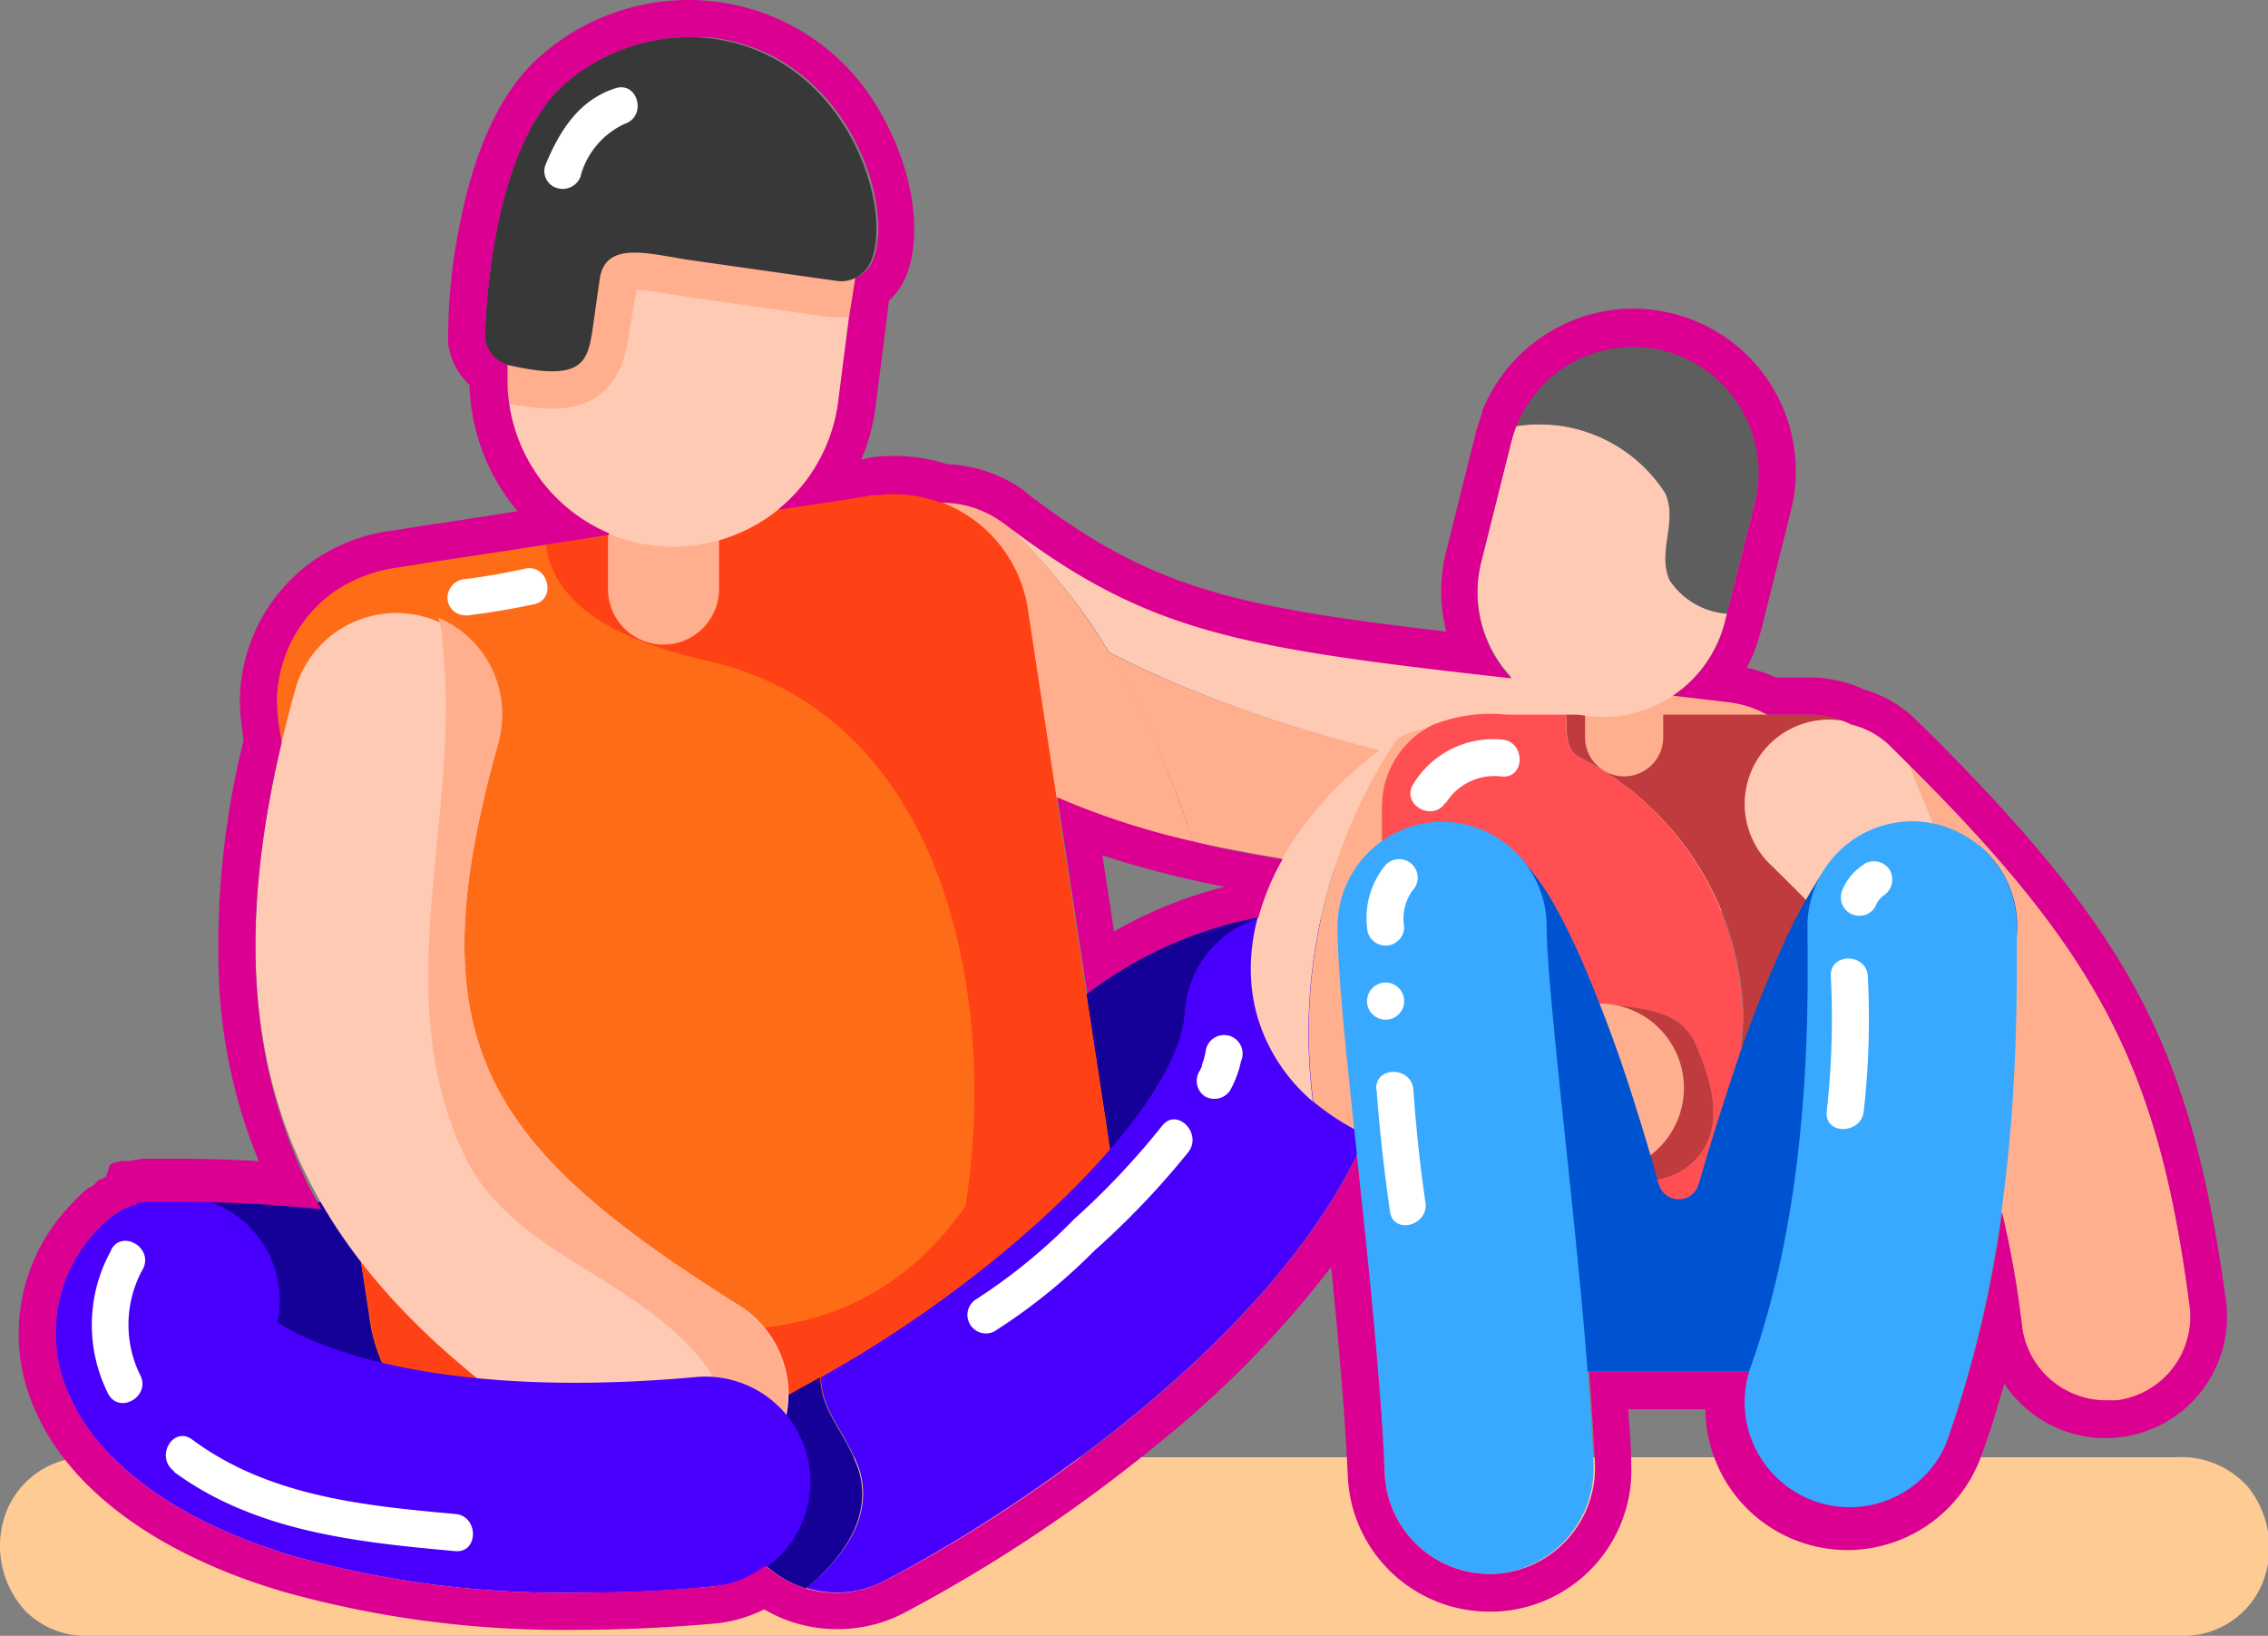 <?xml version="1.0" standalone="no"?><!DOCTYPE svg PUBLIC "-//W3C//DTD SVG 1.1//EN" "http://www.w3.org/Graphics/SVG/1.1/DTD/svg11.dtd"><svg t="1648971815860" class="icon" viewBox="0 0 1420 1024" version="1.1" xmlns="http://www.w3.org/2000/svg" p-id="2748" xmlns:xlink="http://www.w3.org/1999/xlink" width="277.344" height="200"><rect x="0" y="0" width="1420" height="1024" fill="#808080" stroke="none"/><defs><style type="text/css">@font-face { font-family: feedback-iconfont; src: url("//at.alicdn.com/t/font_1031158_u69w8yhxdu.woff2?t=1630033759944") format("woff2"), url("//at.alicdn.com/t/font_1031158_u69w8yhxdu.woff?t=1630033759944") format("woff"), url("//at.alicdn.com/t/font_1031158_u69w8yhxdu.ttf?t=1630033759944") format("truetype"); }
</style></defs><path d="M1367.47 1024H53.43a53.027 53.027 0 0 1-37.971-16.052 60.001 60.001 0 0 1-12.399-59.115A54.023 54.023 0 0 1 55.423 912.19h1307.287a56.126 56.126 0 0 1 44.281 18.045 60.554 60.554 0 0 1 11.07 56.569 53.359 53.359 0 0 1-50.591 37.196z" fill="#FFCB95" p-id="2749"></path><path d="M693.845 408.272a558.052 558.052 0 0 1 53.248 118.895 1959.436 1959.436 0 0 0 208.896 30.111c33.211 3.764 69.853 7.86 110.703 12.841a64.982 64.982 0 0 0 72.178-51.698c-151.995-23.801-308.528-40.628-445.024-110.149z" fill="#FFAF8E" p-id="2750"></path><path d="M1082.632 439.601l-80.591-9.41a502.479 502.479 0 0 1 41.956 73.839l94.983 14.391a50.259 50.259 0 0 0 0.996-5.646 65.757 65.757 0 0 0-57.344-73.174z" fill="#FFAF8E" p-id="2751"></path><path d="M970.712 426.649C780.193 405.173 722.627 398.53 628.862 327.127l-0.886-0.554a372.403 372.403 0 0 1 66.422 81.698c108.378 55.351 229.044 77.492 350.152 95.758a502.479 502.479 0 0 0-41.956-73.839z" fill="#FFCAB4" p-id="2752"></path><path d="M627.977 326.574A65.757 65.757 0 0 0 549.156 431.741a482.22 482.22 0 0 0 197.936 95.426C723.07 452.885 686.428 379.932 627.977 326.574z" fill="#FFAF8E" p-id="2753"></path><path d="M624.213 899.349a64.318 64.318 0 0 1-12.952-1.328 65.757 65.757 0 0 1-51.587-77.492 376.389 376.389 0 0 1 43.506-109.596c45.72-77.492 112.585-125.537 193.287-138.378a65.647 65.647 0 1 1 20.701 129.743c-41.292 6.642-75.167 31.993-100.739 75.278a260.262 260.262 0 0 0-27.897 68.525 65.757 65.757 0 0 1-64.318 53.248zM363.84 921.268a65.647 65.647 0 0 1-24.022-4.65 703.072 703.072 0 0 0-230.261-36.643 65.757 65.757 0 0 1 0-131.515 817.538 817.538 0 0 1 278.528 45.942 65.757 65.757 0 0 1-24.244 126.865z" fill="#150098" p-id="2754"></path><path d="M630.08 854.736l-14.17 2.103-37.085 5.646-51.698 7.971-58.562 8.856-56.901 8.746-47.381 7.196-29.779 4.539a100.186 100.186 0 0 1-35.425 0 85.794 85.794 0 0 1-60.554-48.266 103.507 103.507 0 0 1-7.417-28.118L227.123 797.06l-6.531-42.067-7.971-52.584-8.856-58.34-8.967-58.451-8.192-53.469-6.642-44.281-4.317-28.34a125.98 125.98 0 0 1-2.214-21.366 85.241 85.241 0 0 1 35.425-68.636 91.551 91.551 0 0 1 40.406-15.388l27.565-3.321 45.609-6.974 56.348-8.524 58.672-8.967 52.916-8.081 39.41-5.978 16.827-2.325a85.02 85.02 0 0 1 96.865 71.514c0.775 5.646 1.661 11.07 2.546 16.716l5.314 35.093 7.306 48.156 8.635 56.237 8.967 58.894 8.635 56.569 7.528 49.263 5.092 35.978 2.878 18.598a86.237 86.237 0 0 1-9.188 54.244 85.241 85.241 0 0 1-61.108 43.506z" fill="#FF6C17" p-id="2755"></path><path d="M700.93 758.203l-57.565-377.717A85.02 85.02 0 0 0 546.832 309.968l-205.021 30.886c5.646 46.274 63.1 64.429 105.5 73.839 143.913 36.089 177.899 208.785 157.198 340.189-90.887 130.74-248.749 65.204-379.71 27.897L232.547 830.271a84.798 84.798 0 0 0 96.422 70.85l301.665-45.942a84.909 84.909 0 0 0 70.296-96.975z" fill="#FF4215" p-id="2756"></path><path d="M415.428 403.512a34.761 34.761 0 0 1-34.761-34.761v-92.879a34.761 34.761 0 1 1 69.521 0v92.879a34.761 34.761 0 0 1-34.761 34.761z" fill="#FFAF8E" p-id="2757"></path><path d="M421.738 342.183a106.939 106.939 0 0 1-13.284-0.775 104.503 104.503 0 0 1-90.444-116.791L329.744 132.844a104.393 104.393 0 0 1 207.125 26.237l-11.734 92.105a104.282 104.282 0 0 1-103.396 90.998z" fill="#FFCAB4" p-id="2758"></path><path d="M446.424 42.179A104.282 104.282 0 0 0 329.744 132.844l-11.734 91.994a100.629 100.629 0 0 0 0 27.676 141.699 141.699 0 0 0 27.565 3.321c41.735 0 46.384-33.211 48.82-50.48l4.207-24.022a156.201 156.201 0 0 1 19.373 2.546l12.177 1.993 89.78 12.731a45.277 45.277 0 0 0 4.982 0h7.417l5.092-40.185a104.282 104.282 0 0 0-90.998-116.238z" fill="#FFAF8E" p-id="2759"></path><path d="M375.464 174.801l-3.653 25.683c-3.542 25.462-4.539 38.967-52.916 28.229a19.816 19.816 0 0 1-15.277-16.716c0-2.657 1.328-116.127 49.484-159.08a118.341 118.341 0 0 1 88.562-29.225c88.562 8.524 119.005 108.489 102.953 141.256a20.037 20.037 0 0 1-19.152 11.07l-4.207-0.554-21.144-2.989-67.75-9.631c-25.462-3.653-53.359-12.841-56.901 11.956z" fill="#383838" p-id="2760"></path><path d="M810.747 572.001A65.757 65.757 0 0 0 741.779 633.663c-3.542 58.119-107.714 161.515-227.715 228.49 0.664 22.141 15.166 33.211 24.022 57.787 9.299 30.111-11.07 56.016-33.211 74.06a64.318 64.318 0 0 0 48.709-4.317c106.274-55.351 309.967-198.158 318.602-348.049a65.757 65.757 0 0 0-61.44-69.632z" fill="#4800FC" p-id="2761"></path><path d="M537.533 919.94c-8.856-24.465-23.358-35.536-24.022-57.787-6.642 3.764-13.284 7.306-19.926 11.07a65.647 65.647 0 0 0 11.07 121.109c22.251-18.377 42.178-44.281 32.879-74.392z" fill="#150098" p-id="2762"></path><path d="M427.384 938.538a66.422 66.422 0 0 1-34.871-10.074c-79.817-50.148-159.412-108.267-201.257-193.951-39.742-81.366-41.513-178.231-5.757-305.096A65.757 65.757 0 0 1 312.031 464.952c-52.805 187.087-8.746 251.959 150.334 351.923a65.757 65.757 0 0 1-34.982 121.773z" fill="#FFCAB4" p-id="2763"></path><path d="M462.366 817.097C303.286 717.132 259.226 652.261 312.031 464.952a65.757 65.757 0 0 0-37.639-78.377 46.274 46.274 0 0 1 2.435 15.166c12.952 108.267-36.089 221.405 15.498 324.801 28.34 54.134 92.769 69.632 136.607 113.47a114.024 114.024 0 0 1 34.318 87.676 65.757 65.757 0 0 0-1.218-110.703z" fill="#FFAF8E" p-id="2764"></path><path d="M360.962 996.989a624.916 624.916 0 0 1-177.124-22.805C113.32 953.15 63.947 918.058 44.353 875.437a93.101 93.101 0 0 1 19.373-108.489 65.757 65.757 0 0 1 110.038 60.886c27.786 17.934 106.939 47.934 260.483 34.318a65.757 65.757 0 1 1 11.624 130.961c-29.115 3.21-57.565 3.875-84.909 3.875z" fill="#4800FC" p-id="2765"></path><path d="M874.622 462.627a63.433 63.433 0 0 0-8.303 4.982c-66.422 49.484-96.754 117.566-77.492 173.692a110.703 110.703 0 0 0 33.211 48.266A332.772 332.772 0 0 1 874.622 462.627z" fill="#FFCAB4" p-id="2766"></path><path d="M1001.487 628.238h-1.218c-82.916 1.771-109.042-16.716-110.703-21.255s8.303-30.443 40.628-54.576A52.805 52.805 0 0 0 874.622 462.627a332.772 332.772 0 0 0-52.362 226.94 152.88 152.88 0 0 0 44.281 25.683 334.543 334.543 0 0 0 121.773 18.709h13.727a52.805 52.805 0 0 0-1.107-105.61z" fill="#FFAF8E" p-id="2767"></path><path d="M1060.824 651.818c-10.295-20.591-36.089-20.591-54.134-23.248-15.498 28.451-5.203 72.178 10.295 100.629 7.749 15.388 30.997 10.295 44.281-2.657 20.148-20.591 9.853-51.255-0.443-74.724z" fill="#BF3B3E" p-id="2768"></path><path d="M988.646 473.919c-8.524-4.207-8.192-15.498-7.86-26.569h-37.307A98.193 98.193 0 0 0 896.762 453.882a57.565 57.565 0 0 0-30.665 41.071 90.998 90.998 0 0 0-0.886 15.498v244.653a60.333 60.333 0 0 0 5.535 26.79 57.897 57.897 0 0 0 40.96 31.772 85.905 85.905 0 0 0 16.827 0.996h103.507a335.097 335.097 0 0 0 59.226-177.899 186.977 186.977 0 0 0-102.621-162.843z m28.34 255.28c-15.498-28.451-25.794-72.178-10.295-100.629 18.045 2.657 44.281 2.657 54.134 23.248 10.295 23.248 20.591 54.134 0 74.724-12.841 12.952-36.089 18.045-43.838 2.657z" fill="#FF4F53" p-id="2769"></path><path d="M1190.456 504.473a57.233 57.233 0 0 0-58.008-57.123h-151.663c0 11.07-0.664 22.141 7.86 26.569a186.977 186.977 0 0 1 103.064 162.401 335.097 335.097 0 0 1-59.226 177.899h100.85a57.233 57.233 0 0 0 57.123-57.897V535.47c0-10.295 0.111-20.591 0-30.997z" fill="#BF3B3E" p-id="2770"></path><path d="M1243.815 613.183c-11.07-48.156-31.107-90.776-48.045-134.061l-12.177-12.067a52.805 52.805 0 1 0-73.839 75.388c70.518 69.189 108.046 115.02 130.186 171.368a237.236 237.236 0 0 0 3.875-100.629z" fill="#FFCAB4" p-id="2771"></path><path d="M1370.902 817.318C1351.75 669.973 1314.997 597.795 1195.659 479.122c16.937 43.285 37.085 85.905 48.045 134.061a237.236 237.236 0 0 1-4.428 100.629 493.18 493.18 0 0 1 26.679 117.123 53.027 53.027 0 0 0 52.362 46.052h6.864a52.805 52.805 0 0 0 45.72-59.669zM1016.875 485.986a24.465 24.465 0 0 1-24.465-24.465v-92.769a24.465 24.465 0 1 1 48.931 0v92.769a24.465 24.465 0 0 1-24.465 24.465z" fill="#FFAF8E" p-id="2772"></path><path d="M1045.325 363.106c-7.749-18.045 5.203-36.089-2.546-54.134a93.544 93.544 0 0 0-93.654-42.178 86.459 86.459 0 0 0-2.878 9.078l-18.819 75.167a78.71 78.71 0 0 0 57.123 95.426 81.809 81.809 0 0 0 19.262 2.325 78.599 78.599 0 0 0 76.163-59.447l1.328-5.203a47.159 47.159 0 0 1-35.978-21.033z" fill="#FFCAB4" p-id="2773"></path><path d="M1041.672 218.749a78.82 78.82 0 0 0-92.547 48.045 93.544 93.544 0 0 1 93.654 42.178c7.749 18.045-5.203 36.089 2.546 54.134a47.159 47.159 0 0 0 35.978 21.033l17.491-69.964a78.71 78.71 0 0 0-57.123-95.426z" fill="#5E5E5E" p-id="2774"></path><path d="M1054.292 679.936a52.805 52.805 0 0 0-52.805-51.698h-9.41a119.669 119.669 0 0 1 22.141 80.149 80.702 80.702 0 0 1-6.753 25.129 52.805 52.805 0 0 0 46.827-53.58z" fill="#FFAF8E" p-id="2775"></path><path d="M1239.055 529.713a66.422 66.422 0 0 0-77.492-4.096 91.662 91.662 0 0 0-24.908 27.676 322.144 322.144 0 0 0-18.819 34.982 815.324 815.324 0 0 0-33.211 85.241c-4.65 14.059-9.188 28.118-13.506 42.288-1.993 6.421-3.875 12.841-5.757 19.262s-2.657 11.07-8.081 14.17a13.395 13.395 0 0 1-14.059-1.107c-4.871-3.542-5.646-10.295-7.196-15.72-3.764-13.284-7.749-26.569-11.956-39.742a900.676 900.676 0 0 0-31.882-87.123 413.917 413.917 0 0 0-18.709-38.635 174.024 174.024 0 0 0-21.366-29.89A65.757 65.757 0 0 0 843.847 608.865a105.5 105.5 0 0 0 10.406 15.83 143.138 143.138 0 0 1 14.502 26.901 801.819 801.819 0 0 1 31.329 89.558c5.757 18.709 11.07 37.528 16.605 56.348a150.334 150.334 0 0 0 8.192 25.019 65.647 65.647 0 0 0 12.952 18.045A66.422 66.422 0 0 0 955.324 852.411a41.956 41.956 0 0 0 4.65 1.993c0.996 0 3.985 0.996 4.539 1.661s0 2.103 0 2.546h14.059a108.156 108.156 0 0 0 13.395 0h114.466a25.019 25.019 0 0 1 2.878 0 105.721 105.721 0 0 0 11.845 0H1138.758c0.775 0 0-0.886 0-1.328s0-1.771 0.775-2.546 3.321-1.218 4.65-1.993a47.602 47.602 0 0 0 5.314-2.657 66.422 66.422 0 0 0 28.34-33.211c3.321-8.746 5.424-18.155 8.081-27.122l8.303-28.783c5.203-17.491 11.07-34.871 16.163-52.252 4.871-14.834 9.963-29.558 15.72-44.281a236.129 236.129 0 0 1 14.834-32.214 211.774 211.774 0 0 0 17.602-28.672 65.425 65.425 0 0 0-19.594-74.392z" fill="#0053D0" p-id="2776"></path><path d="M1156.913 946.951a65.647 65.647 0 0 1-61.772-88.562c37.971-104.725 36.975-222.291 36.532-272.55v-5.314a65.757 65.757 0 0 1 65.315-66.422 65.757 65.757 0 0 1 65.757 65.204v5.203c0 57.233 1.661 191.405-44.281 318.491a66.422 66.422 0 0 1-61.551 43.949zM932.63 985.254a65.647 65.647 0 0 1-65.647-62.768c-2.546-59.779-11.07-134.946-17.602-201.257-6.753-63.654-12.067-113.913-11.956-141.589a65.757 65.757 0 0 1 65.757-65.204 65.647 65.647 0 0 1 65.204 66.422c0 20.259 5.314 71.957 11.07 126.754 7.196 68.193 15.388 145.574 18.266 209.339A66.422 66.422 0 0 1 935.619 985.254z" fill="#38A9FF" p-id="2777"></path><path d="M291.773 385.357c14.391-1.771 28.672-4.096 42.842-7.196s8.413-25.572-6.089-22.141c-12.177 2.657-24.465 4.871-36.753 6.421a11.956 11.956 0 0 0-11.624 11.624 11.07 11.07 0 0 0 11.624 11.07zM69.482 782.89a95.979 95.979 0 0 0-1.771 89.558c6.974 13.284 27.011 1.55 20.037-11.734a71.514 71.514 0 0 1 1.771-66.422c6.753-13.284-13.284-25.019-20.037-11.734zM108.671 921.157c51.034 37.639 115.02 44.281 176.349 49.816 14.834 1.328 14.723-22.141 0-23.248-57.455-5.203-116.791-11.07-164.725-46.606-11.956-8.856-23.58 11.07-11.07 20.037zM622.995 833.149a360.337 360.337 0 0 0 62.104-50.148 517.645 517.645 0 0 0 58.894-61.772c9.078-11.734-7.196-28.229-16.384-16.495a487.756 487.756 0 0 1-55.351 58.672 352.809 352.809 0 0 1-60.776 49.705 11.07 11.07 0 0 0 11.624 20.037zM770.451 682.04a63.1 63.1 0 0 0 6.531-17.712 11.624 11.624 0 1 0-22.141-6.089 43.063 43.063 0 0 1-1.882 7.196s-1.328 3.321 0 1.107l-1.882 3.875a11.624 11.624 0 0 0 3.432 15.941 11.845 11.845 0 0 0 15.941-4.207zM363.73 109.375A50.812 50.812 0 0 1 391.184 77.493c14.17-4.76 8.081-27.122-6.199-22.141-22.915 7.528-34.871 27.011-43.617 48.266a11.07 11.07 0 0 0 8.081 14.281 11.956 11.956 0 0 0 14.281-8.081zM867.758 541.226a51.477 51.477 0 0 0-11.845 39.078 11.624 11.624 0 0 0 23.248 0 30.111 30.111 0 0 1 5.092-22.694 11.624 11.624 0 0 0-16.495-16.384zM867.537 638.312a11.624 11.624 0 0 0 0-23.248 11.624 11.624 0 0 0 0 23.248zM861.891 682.15c1.882 25.572 4.76 51.034 8.413 76.385 2.214 14.723 24.576 8.524 22.141-6.089-3.432-23.358-5.867-46.827-7.528-70.296-1.107-14.834-24.244-14.945-23.248 0zM1166.987 541.115a34.761 34.761 0 0 0-12.952 14.723 12.952 12.952 0 0 0-1.107 8.856 11.624 11.624 0 0 0 5.314 6.974 12.067 12.067 0 0 0 8.967 1.218 11.07 11.07 0 0 0 6.864-5.314l1.328-2.768a9.188 9.188 0 0 0 0.886-1.328c0.996-1.771-1.328 1.439 0 0l2.103-2.214 0.996-0.775-1.107 0.775 0.886-0.554a11.956 11.956 0 0 0 4.096-15.941 11.734 11.734 0 0 0-15.83-4.096zM1146.286 611.19a524.73 524.73 0 0 1-2.546 84.466c-1.661 14.834 21.476 14.723 23.137 0a512.331 512.331 0 0 0 2.546-84.466c-0.775-14.834-23.912-14.945-23.137 0zM905.397 502.48a35.646 35.646 0 0 1 34.871-16.384c14.945 1.218 14.834-22.141 0-23.137a58.562 58.562 0 0 0-55.351 27.786c-8.081 12.62 11.956 24.244 20.037 11.734z" fill="#FFFFFF" p-id="2778"></path><path d="M431.812 23.249h11.07c88.562 8.524 119.005 108.489 102.953 141.256a20.259 20.259 0 0 1-10.295 9.631L531.444 199.266l-6.642 51.92a104.06 104.06 0 0 1-37.417 67.639h2.103l39.41-5.978 17.934-2.878h3.21a70.296 70.296 0 0 1 9.631-0.554 83.359 83.359 0 0 1 28.783 5.092h0.554a65.425 65.425 0 0 1 38.967 12.841l0.886 0.554c89.669 68.414 146.127 77.492 317.495 96.754a78.267 78.267 0 0 1-18.93-72.842l18.819-75.167a86.459 86.459 0 0 1 2.878-9.078 78.488 78.488 0 0 1 73.285-50.37 81.588 81.588 0 0 1 19.152 2.325 78.71 78.71 0 0 1 57.123 95.426l-17.38 69.189-1.328 5.203a79.484 79.484 0 0 1-12.288 26.458 77.492 77.492 0 0 1-20.148 19.594l35.093 4.207a66.422 66.422 0 0 1 23.801 7.749h26.015a57.897 57.897 0 0 1 26.569 6.199 52.141 52.141 0 0 1 24.355 13.395l12.177 12.067C1314.997 597.795 1351.75 669.973 1370.902 817.318a52.805 52.805 0 0 1-45.609 59.226h-6.864a53.027 53.027 0 0 1-52.362-46.052 674.621 674.621 0 0 0-12.509-71.403 724.106 724.106 0 0 1-34.761 143.913 65.757 65.757 0 0 1-123.655-44.281h-100.186c1.55 20.148 2.768 39.742 3.653 58.23A66.422 66.422 0 0 1 935.619 985.254h-2.989a65.647 65.647 0 0 1-65.647-62.768c-2.546-59.226-10.406-133.729-17.491-199.265C791.927 841.341 640.597 944.958 553.584 989.793a66.422 66.422 0 0 1-30.111 7.306 66.422 66.422 0 0 1-44.281-17.048 65.204 65.204 0 0 1-33.211 13.063c-29.225 2.657-57.676 3.875-85.02 3.875a624.916 624.916 0 0 1-177.124-22.805C113.32 953.15 63.947 918.058 44.353 875.437a93.101 93.101 0 0 1 16.052-105.057l2.989-3.1 0.664-0.664 1.328-1.218 1.661-1.55 1.218-0.996 1.328-1.107 1.218-0.886 1.439-0.996 1.107-0.775 1.661-0.996 1.107-0.664 1.439-0.775h1.107l1.661-0.886 1.218-0.664 1.661-0.664h1.439l1.661-1.661h2.989l1.771-0.554h18.487a906.433 906.433 0 0 1 91.772 4.76c-3.542-6.089-6.974-12.288-10.074-18.709C155.055 660.896 150.406 574.437 176.31 464.952l-0.664-4.317a138.6 138.6 0 0 1-2.325-21.366 85.684 85.684 0 0 1 35.536-68.636 91.994 91.994 0 0 1 40.406-15.388l27.565-4.428 45.609-6.864 19.926-3.1 38.857-5.978v-1.107a104.282 104.282 0 0 1-62.436-81.477 86.902 86.902 0 0 1-0.996-13.174v-1.218-5.203a8.413 8.413 0 0 1 0-1.661 21.476 21.476 0 0 1 0-2.657 19.926 19.926 0 0 1-14.059-16.384c0-2.657 1.328-116.127 49.484-159.08A118.784 118.784 0 0 1 431.812 23.249m248.417 599.122a256.055 256.055 0 0 1 107.714-48.156 158.747 158.747 0 0 1 15.056-36.31c-19.816-3.21-38.303-6.753-55.351-11.07a483.66 483.66 0 0 1-85.573-27.676l18.709 122.88M431.812 0.001a140.482 140.482 0 0 0-94.097 35.646c-24.022 21.366-40.96 57.565-50.37 107.603a351.481 351.481 0 0 0-6.753 71.846 42.731 42.731 0 0 0 13.395 25.794c0 4.982 0.554 9.853 1.218 14.723a128.636 128.636 0 0 0 25.129 59.779l3.764 4.65-5.757 0.886-44.281 6.864h-0.886l-27.454 4.317a112.142 112.142 0 0 0-50.37 19.484 108.378 108.378 0 0 0-45.167 87.344 157.973 157.973 0 0 0 2.214 23.248v1.661a535.026 535.026 0 0 0-15.277 150.555 336.425 336.425 0 0 0 24.908 112.474c-17.712-1.107-35.314-1.55-52.805-1.55H88.634l-2.546 0.664h-1.55l-2.435 0.775h-6.31l-1.439 0.554h-1.107l-1.218 0.554h-0.996l-2.214 1.218-2.325 7.417-1.218 0.664-0.886 0.554h-0.775l-1.328 0.886h-0.664l-2.768 3.1-1.661 1.218-0.664 0.554H55.423l-1.328 1.107-1.218 0.996-0.996 0.996-0.775 0.664-0.664 0.664a9.52 9.52 0 0 0-1.55 1.439c-0.996 0.996-2.325 2.325-3.653 3.875A116.348 116.348 0 0 0 23.319 885.622C45.681 933.888 99.704 973.409 177.196 996.324a647.721 647.721 0 0 0 183.766 23.912c28.118 0 57.344-1.328 87.123-3.985a87.898 87.898 0 0 0 30.443-8.856 82.363 82.363 0 0 0 18.598 8.303 88.562 88.562 0 0 0 26.569 4.096 89.558 89.558 0 0 0 40.96-9.41 949.496 949.496 0 0 0 162.733-108.599 642.85 642.85 0 0 0 106.053-108.71c4.539 44.945 8.635 91.662 10.406 130.74a88.562 88.562 0 0 0 88.562 85.02h3.985a88.562 88.562 0 0 0 84.909-92.769c0-11.07-1.107-22.141-1.882-33.875h48.377a88.562 88.562 0 0 0 58.672 82.806 88.562 88.562 0 0 0 30.222 5.314 89.337 89.337 0 0 0 83.691-58.672c5.314-14.613 10.074-29.779 14.502-45.499a76.053 76.053 0 0 0 63.322 34.096 72.842 72.842 0 0 0 9.963-0.664 76.053 76.053 0 0 0 65.536-85.13c-11.07-80.591-26.237-136.718-52.473-187.53s-64.982-99.632-129.301-164.172l-12.399-12.177a75.61 75.61 0 0 0-32.104-18.819 83.58 83.58 0 0 0-34.982-7.638h-20.48a89.448 89.448 0 0 0-18.377-6.089 99.632 99.632 0 0 0 8.856-23.026l1.328-5.092 17.491-70.075a101.736 101.736 0 0 0-73.949-123.544 104.946 104.946 0 0 0-24.797-3.1 102.289 102.289 0 0 0-94.54 64.207 12.952 12.952 0 0 1 0 1.218c-1.439 3.875-2.657 7.749-3.653 11.07l-18.819 75.278a102.068 102.068 0 0 0 0 50.37C770.229 379.711 719.638 367.423 643.032 308.861l-0.886-0.996a87.787 87.787 0 0 0-49.152-17.27 106.939 106.939 0 0 0-33.211-5.203 110.703 110.703 0 0 0-12.067 0.664l-3.764 0.554-4.76 1.218a123.433 123.433 0 0 0 8.967-33.211l6.642-51.92 1.771-14.502a41.846 41.846 0 0 0 9.41-12.509c12.067-24.797 6.753-66.422-13.063-102.178a137.16 137.16 0 0 0-108.489-72.842A129.079 129.079 0 0 0 431.812 0.001z m265.686 583.07l-7.306-47.713c16.163 5.424 33.211 10.074 51.477 14.391q11.956 2.878 25.24 5.314A276.756 276.756 0 0 0 697.498 583.072z" fill="#DB0091" p-id="2779"></path></svg>